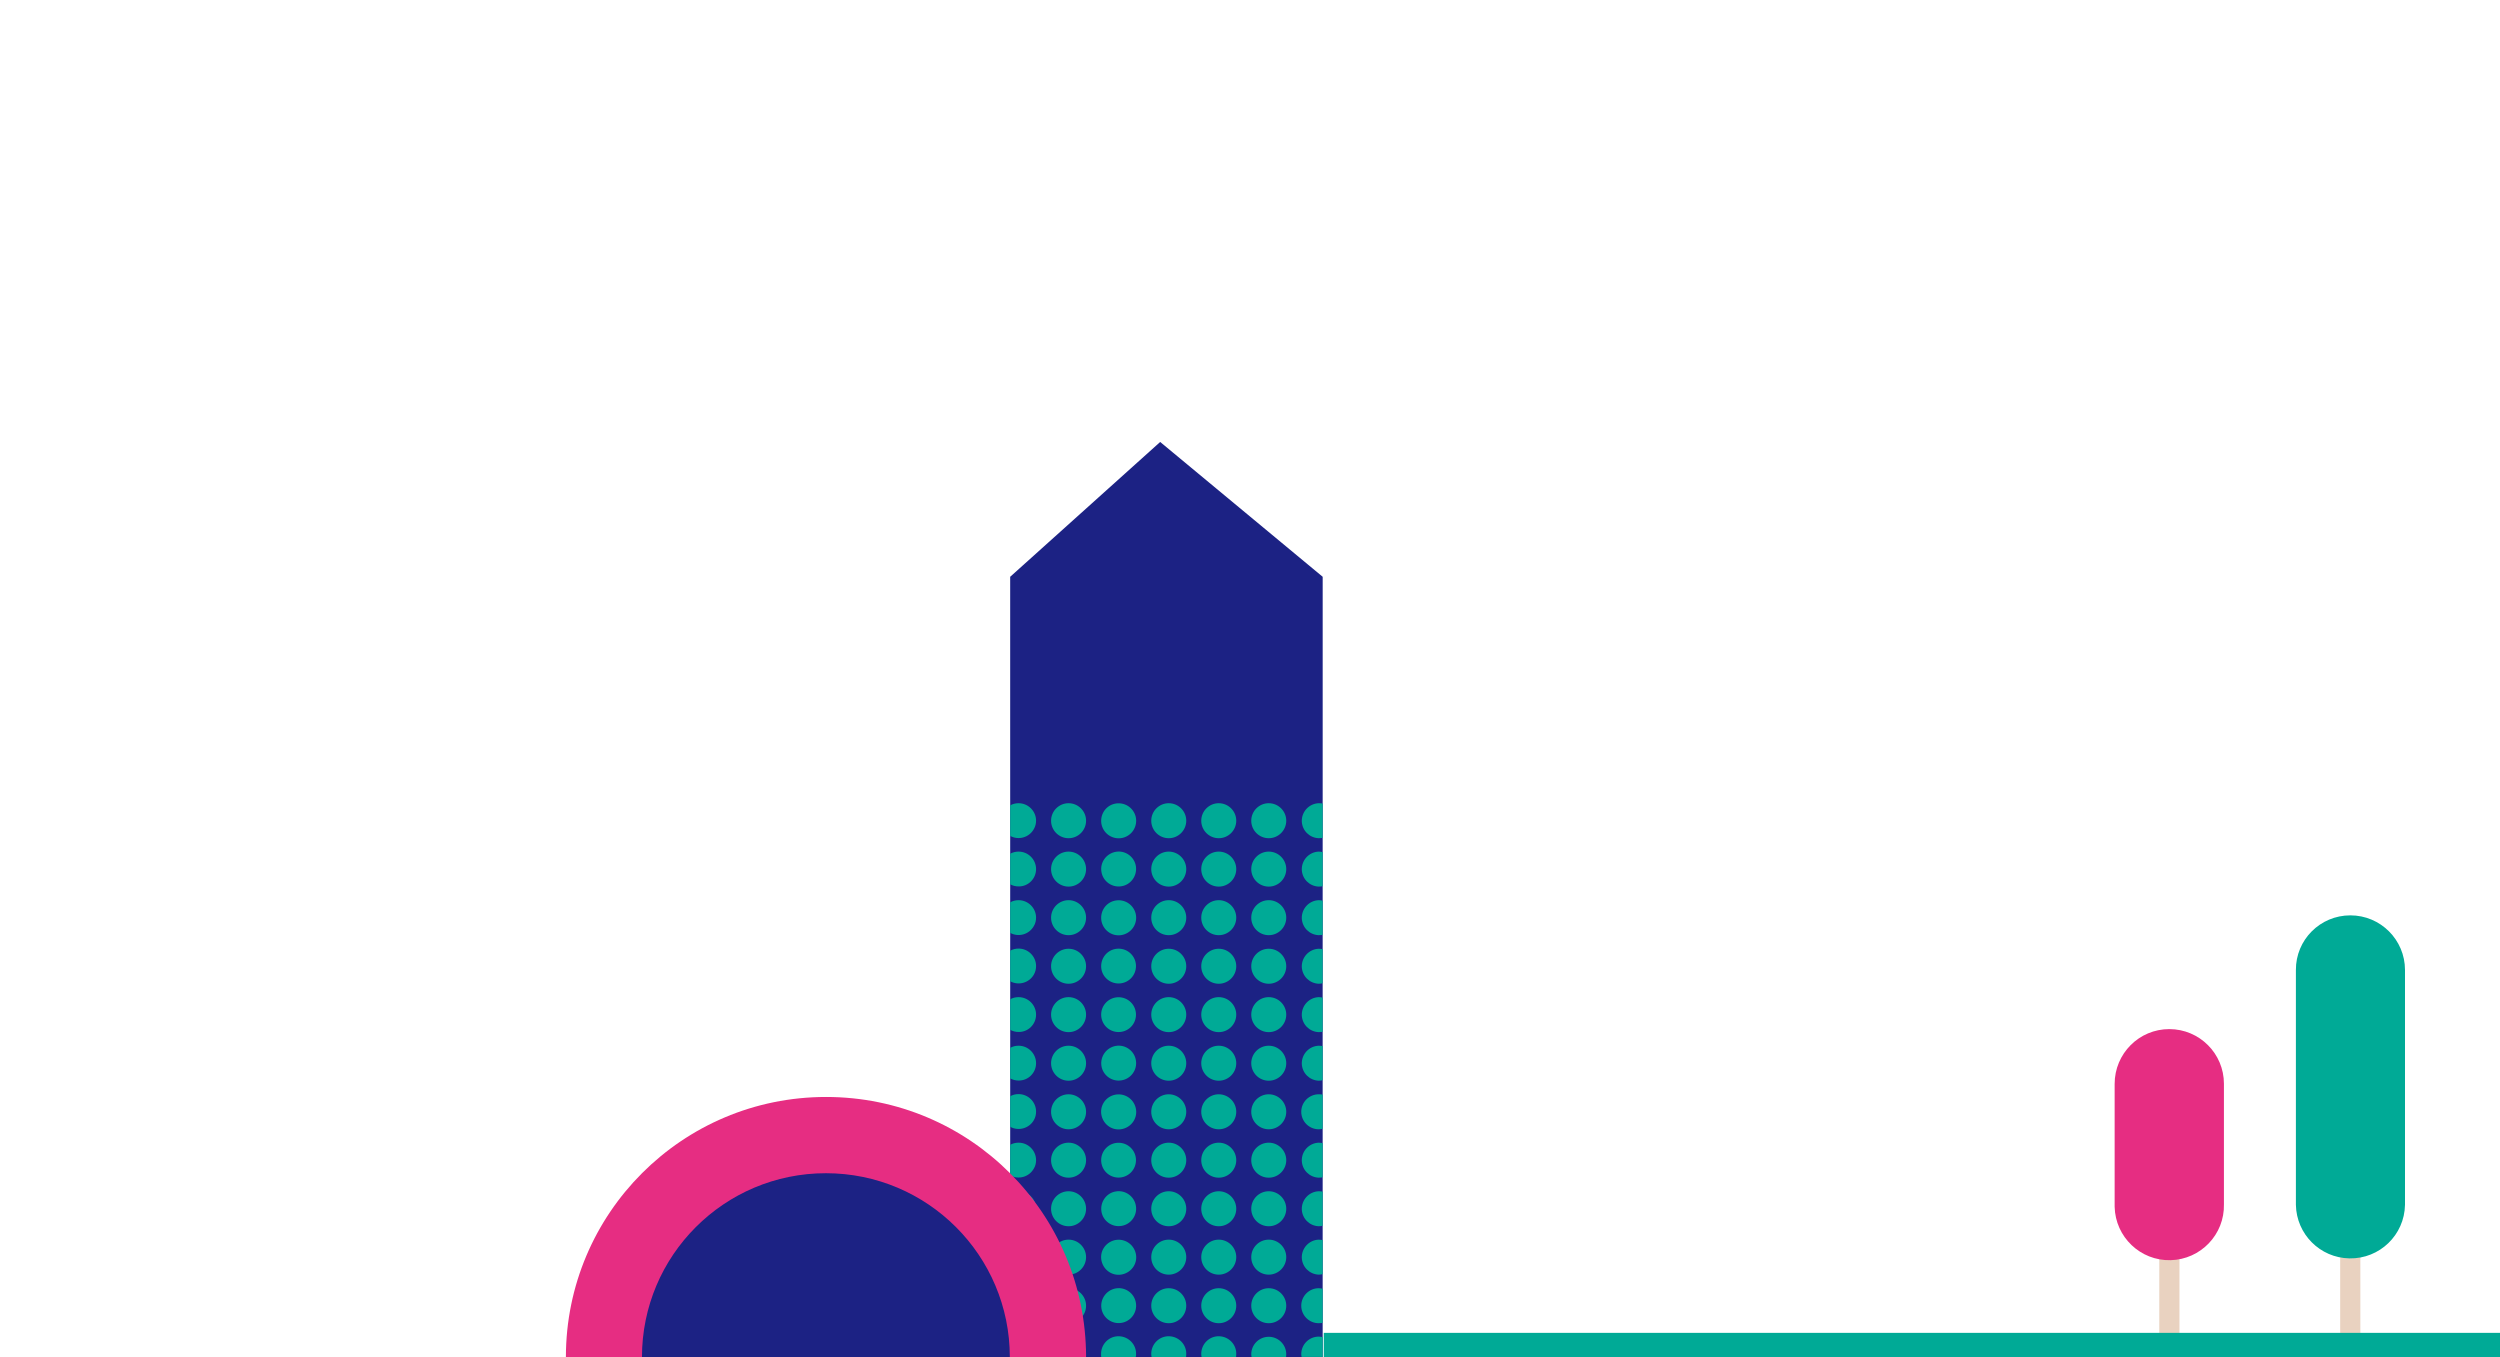 <?xml version="1.0" encoding="utf-8"?>
<!-- Generator: Adobe Illustrator 26.0.2, SVG Export Plug-In . SVG Version: 6.00 Build 0)  -->
<svg version="1.1" id="Livello_1" xmlns="http://www.w3.org/2000/svg" xmlns:xlink="http://www.w3.org/1999/xlink" x="0px" y="0px"
	 viewBox="0 0 1400 760" enable-background="new 0 0 1400 760" xml:space="preserve">
<g>
	<path fill="#E9D2C0" d="M1310.5,686.4h11.3V758h-11.3V686.4z"/>
	<path fill="#00AA96" d="M1316.2,512.6L1316.2,512.6c16.9,0,30.6,13.7,30.6,30.6l0,0v131.5c-0.3,16.9-14.2,30.3-31.1,30
		c-16.5-0.3-29.7-13.6-30-30V543.2C1285.6,526.3,1299.3,512.6,1316.2,512.6C1316.2,512.6,1316.2,512.6,1316.2,512.6L1316.2,512.6"/>
</g>
<g>
	<path fill="#E9D2C0" d="M1209.2,646.7h11.3V758h-11.3V646.7z"/>
	<path fill="#E62D82" d="M1214.8,576.3L1214.8,576.3c16.9,0,30.6,13.7,30.6,30.6c0,0,0,0,0,0l0,0v67.5c0.4,16.9-13,30.9-29.9,31.3
		c-16.9,0.4-30.9-13-31.3-29.9c0-0.3,0-0.7,0-1v-67.8C1184.2,590,1197.9,576.3,1214.8,576.3C1214.8,576.3,1214.8,576.3,1214.8,576.3
		L1214.8,576.3"/>
</g>
<g>
	<path fill="#00AA96" d="M741.3,746.4h659.3V760H741.3V746.4z"/>
</g>
<g>
	<path fill="#1C2284" d="M565.7,760h175V323l-91-75.5l-84,75.5V760z"/>
	<path fill="#00AA96" d="M580.2,758.4L580.2,758.4c0-5.4-4.4-9.8-9.8-9.8c-1.7,0-3.3,0.4-4.7,1.2V760h14.4
		C580.2,759.5,580.2,758.9,580.2,758.4z M608.2,758.4c0.2-5.4-4.1-9.9-9.5-10.1c-5.4-0.2-9.9,4.1-10.1,9.5c0,0.2,0,0.4,0,0.6
		c0,0.5,0.1,1.1,0.2,1.6h19.3C608.2,759.5,608.2,758.9,608.2,758.4z M636.2,758.4c0.2-5.4-4.1-9.9-9.5-10.1
		c-5.4-0.2-9.9,4.1-10.1,9.5c0,0.2,0,0.4,0,0.6c0,0.5,0,1.1,0.1,1.6h19.3C636.2,759.5,636.2,758.9,636.2,758.4z M664.3,758.4
		c0.2-5.4-4.1-9.9-9.5-10.1c-5.4-0.2-9.9,4.1-10.1,9.5c0,0.2,0,0.4,0,0.6c0,0.5,0.1,1.1,0.2,1.6h19.3
		C664.2,759.5,664.3,758.9,664.3,758.4z M692.3,758.4c0.2-5.4-4.1-9.9-9.5-10.1c-5.4-0.2-9.9,4.1-10.1,9.5c0,0.2,0,0.4,0,0.6
		c0,0.5,0.1,1.1,0.2,1.6h19.3C692.2,759.5,692.3,758.9,692.3,758.4z M720.3,758.4c0-5.4-4.4-9.8-9.8-9.8c-5.4,0-9.8,4.4-9.8,9.8l0,0
		c0,0.5,0.1,1.1,0.2,1.6h19.3C720.2,759.5,720.3,758.9,720.3,758.4z M740.7,748.8c-0.7-0.2-1.5-0.3-2.2-0.3c-5.4,0-9.8,4.4-9.8,9.8
		c0,0.5,0.1,1.1,0.2,1.6h11.8V748.8z M570.4,721.4c-1.7,0-3.3,0.4-4.7,1.2v17.1c4.7,2.6,10.7,0.9,13.3-3.9c0.8-1.4,1.2-3.1,1.2-4.7
		l0,0C580.2,725.8,575.8,721.4,570.4,721.4L570.4,721.4z M598.4,721.4c5.4,0,9.8,4.4,9.8,9.8s-4.4,9.8-9.8,9.8s-9.8-4.4-9.8-9.8
		S593,721.4,598.4,721.4z M624.9,721.5c5.3-0.9,10.4,2.8,11.2,8.1c0.9,5.3-2.8,10.4-8.1,11.2c-5.3,0.9-10.4-2.8-11.2-8.1
		C616,727.4,619.6,722.4,624.9,721.5z M654.5,721.4c5.4,0,9.8,4.4,9.8,9.8s-4.4,9.8-9.8,9.8s-9.8-4.4-9.8-9.8
		S649.1,721.4,654.5,721.4z M682.5,721.4c5.4,0,9.8,4.4,9.8,9.8s-4.4,9.8-9.8,9.8s-9.8-4.4-9.8-9.8S677.1,721.4,682.5,721.4z
		 M710.5,721.4c5.4,0,9.8,4.4,9.8,9.8s-4.4,9.8-9.8,9.8s-9.8-4.4-9.8-9.8S705.1,721.4,710.5,721.4z M728.7,731.2
		c0,5.4,4.4,9.8,9.8,9.8h0c0.7,0,1.5-0.1,2.2-0.2v-19.1c-0.7-0.2-1.5-0.3-2.2-0.3C733.1,721.4,728.7,725.8,728.7,731.2
		C728.7,731.2,728.7,731.2,728.7,731.2z M580.2,704c0-5.4-4.4-9.8-9.8-9.8c-1.6,0-3.3,0.4-4.7,1.2v17.2c1.4,0.8,3.1,1.2,4.7,1.2
		C575.8,713.8,580.2,709.4,580.2,704C580.2,704,580.2,704,580.2,704L580.2,704z M598.4,694.2c5.4,0,9.8,4.4,9.8,9.8
		s-4.4,9.8-9.8,9.8s-9.8-4.4-9.8-9.8S593,694.2,598.4,694.2z M624.2,694.5c5.3-1.2,10.5,2,11.8,7.3s-2,10.5-7.3,11.8
		s-10.5-2-11.8-7.3S618.9,695.8,624.2,694.5z M654.5,694.2c5.4,0,9.8,4.4,9.8,9.8s-4.4,9.8-9.8,9.8s-9.8-4.4-9.8-9.8
		S649.1,694.2,654.5,694.2z M682.5,694.2c5.4,0,9.8,4.4,9.8,9.8s-4.4,9.8-9.8,9.8s-9.8-4.4-9.8-9.8S677.1,694.2,682.5,694.2z
		 M710.5,694.2c5.4,0,9.8,4.4,9.8,9.8s-4.4,9.8-9.8,9.8s-9.8-4.4-9.8-9.8S705.1,694.2,710.5,694.2z M738.5,694.2
		c-5.4,0.2-9.6,4.7-9.5,10.1c0.2,5.2,4.3,9.3,9.5,9.5c0.7,0,1.5-0.1,2.2-0.3v-19.1C740,694.3,739.3,694.3,738.5,694.2z M580.2,676.9
		c0-5.4-4.4-9.8-9.8-9.8c-1.6,0-3.3,0.4-4.7,1.2v17.1c4.7,2.6,10.7,0.9,13.3-3.8C579.8,680.2,580.2,678.5,580.2,676.9z M598.4,667.1
		c5.4,0,9.8,4.4,9.8,9.8s-4.4,9.8-9.8,9.8s-9.8-4.4-9.8-9.8S593,667.1,598.4,667.1z M624.9,667.2c5.3-0.9,10.4,2.8,11.2,8.1
		c0.9,5.3-2.8,10.4-8.1,11.2c-5.3,0.9-10.4-2.8-11.2-8.1C616,673.1,619.6,668,624.9,667.2z M654.5,667.1c5.4,0,9.8,4.4,9.8,9.8
		s-4.4,9.8-9.8,9.8s-9.8-4.4-9.8-9.8S649.1,667.1,654.5,667.1z M682.5,667.1c5.4,0,9.8,4.4,9.8,9.8s-4.4,9.8-9.8,9.8
		s-9.8-4.4-9.8-9.8S677.1,667.1,682.5,667.1z M710.5,667.1c5.4,0,9.8,4.4,9.8,9.8s-4.4,9.8-9.8,9.8s-9.8-4.4-9.8-9.8
		S705.1,667.1,710.5,667.1z M738.5,667.1c-5.4,0.2-9.6,4.7-9.5,10.1c0.2,5.2,4.3,9.3,9.5,9.5c0.7,0,1.5-0.1,2.2-0.3v-19.1
		C740,667.2,739.3,667.1,738.5,667.1z M580.2,649.7c0-5.4-4.4-9.8-9.8-9.8c-1.7,0-3.3,0.4-4.7,1.2v17.1c4.7,2.6,10.7,0.9,13.3-3.9
		C579.8,653,580.2,651.4,580.2,649.7z M598.4,639.9c5.4,0,9.8,4.4,9.8,9.8s-4.4,9.8-9.8,9.8s-9.8-4.4-9.8-9.8S593,639.9,598.4,639.9
		z M619.5,642.8c3.8-3.8,10-3.8,13.8,0c3.8,3.8,3.8,10,0,13.8s-10,3.8-13.8,0C615.7,652.8,615.7,646.6,619.5,642.8z M654.5,639.9
		c5.4,0,9.8,4.4,9.8,9.8s-4.4,9.8-9.8,9.8s-9.8-4.4-9.8-9.8S649.1,639.9,654.5,639.9z M682.5,639.9c5.4,0,9.8,4.4,9.8,9.8
		s-4.4,9.8-9.8,9.8s-9.8-4.4-9.8-9.8S677.1,639.9,682.5,639.9z M710.5,639.9c5.4,0,9.8,4.4,9.8,9.8s-4.4,9.8-9.8,9.8
		s-9.8-4.4-9.8-9.8S705.1,639.9,710.5,639.9z M738.5,639.9c-5.4,0.2-9.6,4.7-9.5,10.1c0.2,5.2,4.3,9.3,9.5,9.5
		c0.7,0,1.5-0.1,2.2-0.2v-19.1C740,640,739.3,639.9,738.5,639.9z M580.2,622.5c0-5.4-4.4-9.8-9.8-9.8c0,0,0,0,0,0l0,0
		c-1.7,0-3.3,0.4-4.7,1.2v17.1c4.7,2.6,10.7,0.9,13.3-3.8C579.8,625.8,580.2,624.2,580.2,622.5L580.2,622.5z M598.4,612.8
		c5.4,0,9.8,4.4,9.8,9.8s-4.4,9.8-9.8,9.8s-9.8-4.4-9.8-9.8S593,612.8,598.4,612.8z M624.2,613.1c5.3-1.2,10.5,2,11.8,7.3
		s-2,10.5-7.3,11.8s-10.5-2-11.8-7.3S618.9,614.3,624.2,613.1z M654.5,612.8c5.4,0,9.8,4.4,9.8,9.8s-4.4,9.8-9.8,9.8
		s-9.8-4.4-9.8-9.8S649.1,612.8,654.5,612.8z M682.5,612.8c5.4,0,9.8,4.4,9.8,9.8s-4.4,9.8-9.8,9.8s-9.8-4.4-9.8-9.8
		S677.1,612.8,682.5,612.8z M710.5,612.8c5.4,0,9.8,4.4,9.8,9.8s-4.4,9.8-9.8,9.8s-9.8-4.4-9.8-9.8S705.1,612.8,710.5,612.8z
		 M738.5,612.8c-5.4,0-9.8,4.4-9.8,9.8c0,5.4,4.4,9.8,9.8,9.8c0.7,0,1.5-0.1,2.2-0.3V613C740,612.8,739.3,612.8,738.5,612.8z
		 M580.2,595.4c0-5.4-4.4-9.8-9.8-9.8c-1.7,0-3.3,0.4-4.7,1.2v17.1c1.4,0.8,3.1,1.2,4.7,1.2C575.8,605.2,580.2,600.8,580.2,595.4
		C580.2,595.4,580.2,595.4,580.2,595.4L580.2,595.4z M598.4,585.6c5.4,0,9.8,4.4,9.8,9.8s-4.4,9.8-9.8,9.8s-9.8-4.4-9.8-9.8
		S593,585.6,598.4,585.6z M624.9,585.7c5.3-0.9,10.4,2.8,11.2,8.1c0.9,5.3-2.8,10.4-8.1,11.2c-5.3,0.9-10.4-2.8-11.2-8.1
		C616,591.6,619.6,586.6,624.9,585.7z M654.5,585.6c5.4,0,9.8,4.4,9.8,9.8s-4.4,9.8-9.8,9.8s-9.8-4.4-9.8-9.8
		S649.1,585.6,654.5,585.6z M682.5,585.6c5.4,0,9.8,4.4,9.8,9.8s-4.4,9.8-9.8,9.8s-9.8-4.4-9.8-9.8S677.1,585.6,682.5,585.6z
		 M710.5,585.6c5.4,0,9.8,4.4,9.8,9.8s-4.4,9.8-9.8,9.8s-9.8-4.4-9.8-9.8S705.1,585.6,710.5,585.6z M738.5,585.6
		c-5.4,0.2-9.6,4.7-9.5,10.1c0.2,5.2,4.3,9.3,9.5,9.5c0.7,0,1.5-0.1,2.2-0.3v-19.1C740,585.7,739.3,585.6,738.5,585.6z M580.2,568.2
		c0-5.4-4.4-9.8-9.8-9.8c0,0,0,0,0,0c-1.7,0-3.3,0.4-4.7,1.2v17.1c1.4,0.8,3.1,1.2,4.7,1.2C575.8,578,580.2,573.6,580.2,568.2
		C580.2,568.2,580.2,568.2,580.2,568.2L580.2,568.2z M598.4,558.4c5.4,0,9.8,4.4,9.8,9.8s-4.4,9.8-9.8,9.8s-9.8-4.4-9.8-9.8
		S593,558.4,598.4,558.4z M619.5,561.3c3.8-3.8,10-3.8,13.8,0c3.8,3.8,3.8,10,0,13.8s-10,3.8-13.8,0
		C615.7,571.3,615.7,565.1,619.5,561.3z M654.5,558.4c5.4,0,9.8,4.4,9.8,9.8s-4.4,9.8-9.8,9.8s-9.8-4.4-9.8-9.8
		S649.1,558.4,654.5,558.4z M682.5,558.4c5.4,0,9.8,4.4,9.8,9.8s-4.4,9.8-9.8,9.8s-9.8-4.4-9.8-9.8S677.1,558.4,682.5,558.4z
		 M710.5,558.4c5.4,0,9.8,4.4,9.8,9.8s-4.4,9.8-9.8,9.8s-9.8-4.4-9.8-9.8S705.1,558.4,710.5,558.4z M738.5,558.4
		c-5.4,0.2-9.6,4.7-9.5,10.1c0.2,5.2,4.3,9.3,9.5,9.5c0.7,0,1.5-0.1,2.2-0.2v-19.1C740,558.5,739.3,558.4,738.5,558.4z M580.2,541
		c0-5.4-4.4-9.8-9.8-9.8c-1.6,0-3.3,0.4-4.7,1.2v17.1c4.7,2.6,10.7,0.9,13.3-3.8C579.8,544.3,580.2,542.7,580.2,541z M598.4,531.3
		c5.4,0,9.8,4.4,9.8,9.8s-4.4,9.8-9.8,9.8s-9.8-4.4-9.8-9.8S593,531.3,598.4,531.3z M619.5,534.1c3.8-3.8,10-3.8,13.8,0
		c3.8,3.8,3.8,10,0,13.8c-3.8,3.8-10,3.8-13.8,0C615.7,544.2,615.7,538,619.5,534.1z M654.5,531.3c5.4,0,9.8,4.4,9.8,9.8
		s-4.4,9.8-9.8,9.8s-9.8-4.4-9.8-9.8S649.1,531.3,654.5,531.3z M682.5,531.3c5.4,0,9.8,4.4,9.8,9.8s-4.4,9.8-9.8,9.8
		s-9.8-4.4-9.8-9.8S677.1,531.3,682.5,531.3z M710.5,531.3c5.4,0,9.8,4.4,9.8,9.8s-4.4,9.8-9.8,9.8s-9.8-4.4-9.8-9.8
		S705.1,531.3,710.5,531.3z M738.5,531.3c-5.4,0.2-9.6,4.7-9.5,10.1c0.2,5.2,4.3,9.3,9.5,9.5c0.7,0,1.5-0.1,2.2-0.3v-19.1
		C740,531.4,739.3,531.3,738.5,531.3z M580.2,513.9c0-5.4-4.4-9.8-9.8-9.8c-1.7,0-3.3,0.4-4.7,1.2v17.1c4.7,2.6,10.7,0.9,13.3-3.9
		C579.8,517.2,580.2,515.5,580.2,513.9z M598.4,504.1c5.4,0,9.8,4.4,9.8,9.8s-4.4,9.8-9.8,9.8s-9.8-4.4-9.8-9.8
		S593,504.1,598.4,504.1z M624.2,504.4c5.3-1.2,10.5,2,11.8,7.3c1.2,5.3-2,10.5-7.3,11.8s-10.5-2-11.8-7.3
		C615.7,510.9,618.9,505.6,624.2,504.4z M654.5,504.1c5.4,0,9.8,4.4,9.8,9.8s-4.4,9.8-9.8,9.8s-9.8-4.4-9.8-9.8
		S649.1,504.1,654.5,504.1z M682.5,504.1c5.4,0,9.8,4.4,9.8,9.8s-4.4,9.8-9.8,9.8s-9.8-4.4-9.8-9.8S677.1,504.1,682.5,504.1z
		 M710.5,504.1c5.4,0,9.8,4.4,9.8,9.8s-4.4,9.8-9.8,9.8s-9.8-4.4-9.8-9.8S705.1,504.1,710.5,504.1z M738.5,504.1
		c-5.4,0.2-9.6,4.7-9.5,10.1c0.2,5.2,4.3,9.3,9.5,9.5c0.7,0,1.5-0.1,2.2-0.2v-19.1C740,504.2,739.3,504.1,738.5,504.1z M580.2,486.7
		c0-5.4-4.4-9.8-9.8-9.8c-1.7,0-3.3,0.4-4.7,1.2v17.1c1.4,0.8,3.1,1.2,4.7,1.2C575.8,496.5,580.2,492.1,580.2,486.7L580.2,486.7
		L580.2,486.7z M598.4,476.9c5.4,0,9.8,4.4,9.8,9.8s-4.4,9.8-9.8,9.8s-9.8-4.4-9.8-9.8S593,476.9,598.4,476.9z M624.9,477
		c5.3-0.9,10.4,2.8,11.2,8.1s-2.8,10.4-8.1,11.2c-5.3,0.9-10.4-2.8-11.2-8.1C615.9,482.9,619.6,477.9,624.9,477z M654.5,476.9
		c5.4,0,9.8,4.4,9.8,9.8s-4.4,9.8-9.8,9.8s-9.8-4.4-9.8-9.8S649.1,476.9,654.5,476.9z M682.5,476.9c5.4,0,9.8,4.4,9.8,9.8
		s-4.4,9.8-9.8,9.8s-9.8-4.4-9.8-9.8S677.1,476.9,682.5,476.9z M710.5,476.9c5.4,0,9.8,4.4,9.8,9.8s-4.4,9.8-9.8,9.8
		s-9.8-4.4-9.8-9.8S705.1,476.9,710.5,476.9z M738.5,476.9c-5.4,0.2-9.6,4.7-9.5,10.1c0.2,5.2,4.3,9.3,9.5,9.5
		c0.7,0,1.5-0.1,2.2-0.2v-19.1C740,477,739.3,476.9,738.5,476.9z M580.2,459.6c0-5.4-4.4-9.8-9.8-9.8c-1.7,0-3.3,0.4-4.7,1.2v17.1
		c4.7,2.6,10.7,0.9,13.3-3.9C579.8,462.8,580.2,461.2,580.2,459.6L580.2,459.6z M598.4,449.8c5.4,0,9.8,4.4,9.8,9.8
		s-4.4,9.8-9.8,9.8s-9.8-4.4-9.8-9.8S593,449.8,598.4,449.8z M624.2,450.1c5.3-1.2,10.5,2,11.8,7.3c1.2,5.3-2,10.5-7.3,11.8
		c-5.3,1.2-10.5-2-11.8-7.3C615.7,456.6,618.9,451.3,624.2,450.1z M654.5,449.8c5.4,0,9.8,4.4,9.8,9.8s-4.4,9.8-9.8,9.8
		s-9.8-4.4-9.8-9.8S649.1,449.8,654.5,449.8z M682.5,449.8c5.4,0,9.8,4.4,9.8,9.8s-4.4,9.8-9.8,9.8s-9.8-4.4-9.8-9.8
		S677.1,449.8,682.5,449.8z M710.5,449.8c5.4,0,9.8,4.4,9.8,9.8s-4.4,9.8-9.8,9.8s-9.8-4.4-9.8-9.8S705.1,449.8,710.5,449.8z
		 M738.5,449.8c-5.4,0.2-9.6,4.7-9.5,10.1c0.2,5.2,4.3,9.3,9.5,9.5c0.7,0,1.5-0.1,2.2-0.2V450C740,449.8,739.2,449.8,738.5,449.8z"
		/>
</g>
<g>
	<path fill="#E62D82" d="M608.2,760H316.9c0-80.5,65.2-145.7,145.7-145.7S608.2,679.5,608.2,760"/>
	<path fill="#1C2284" d="M565.5,760h-206c0-56.9,46.1-103,103-103S565.5,703.1,565.5,760L565.5,760L565.5,760"/>
</g>
</svg>

